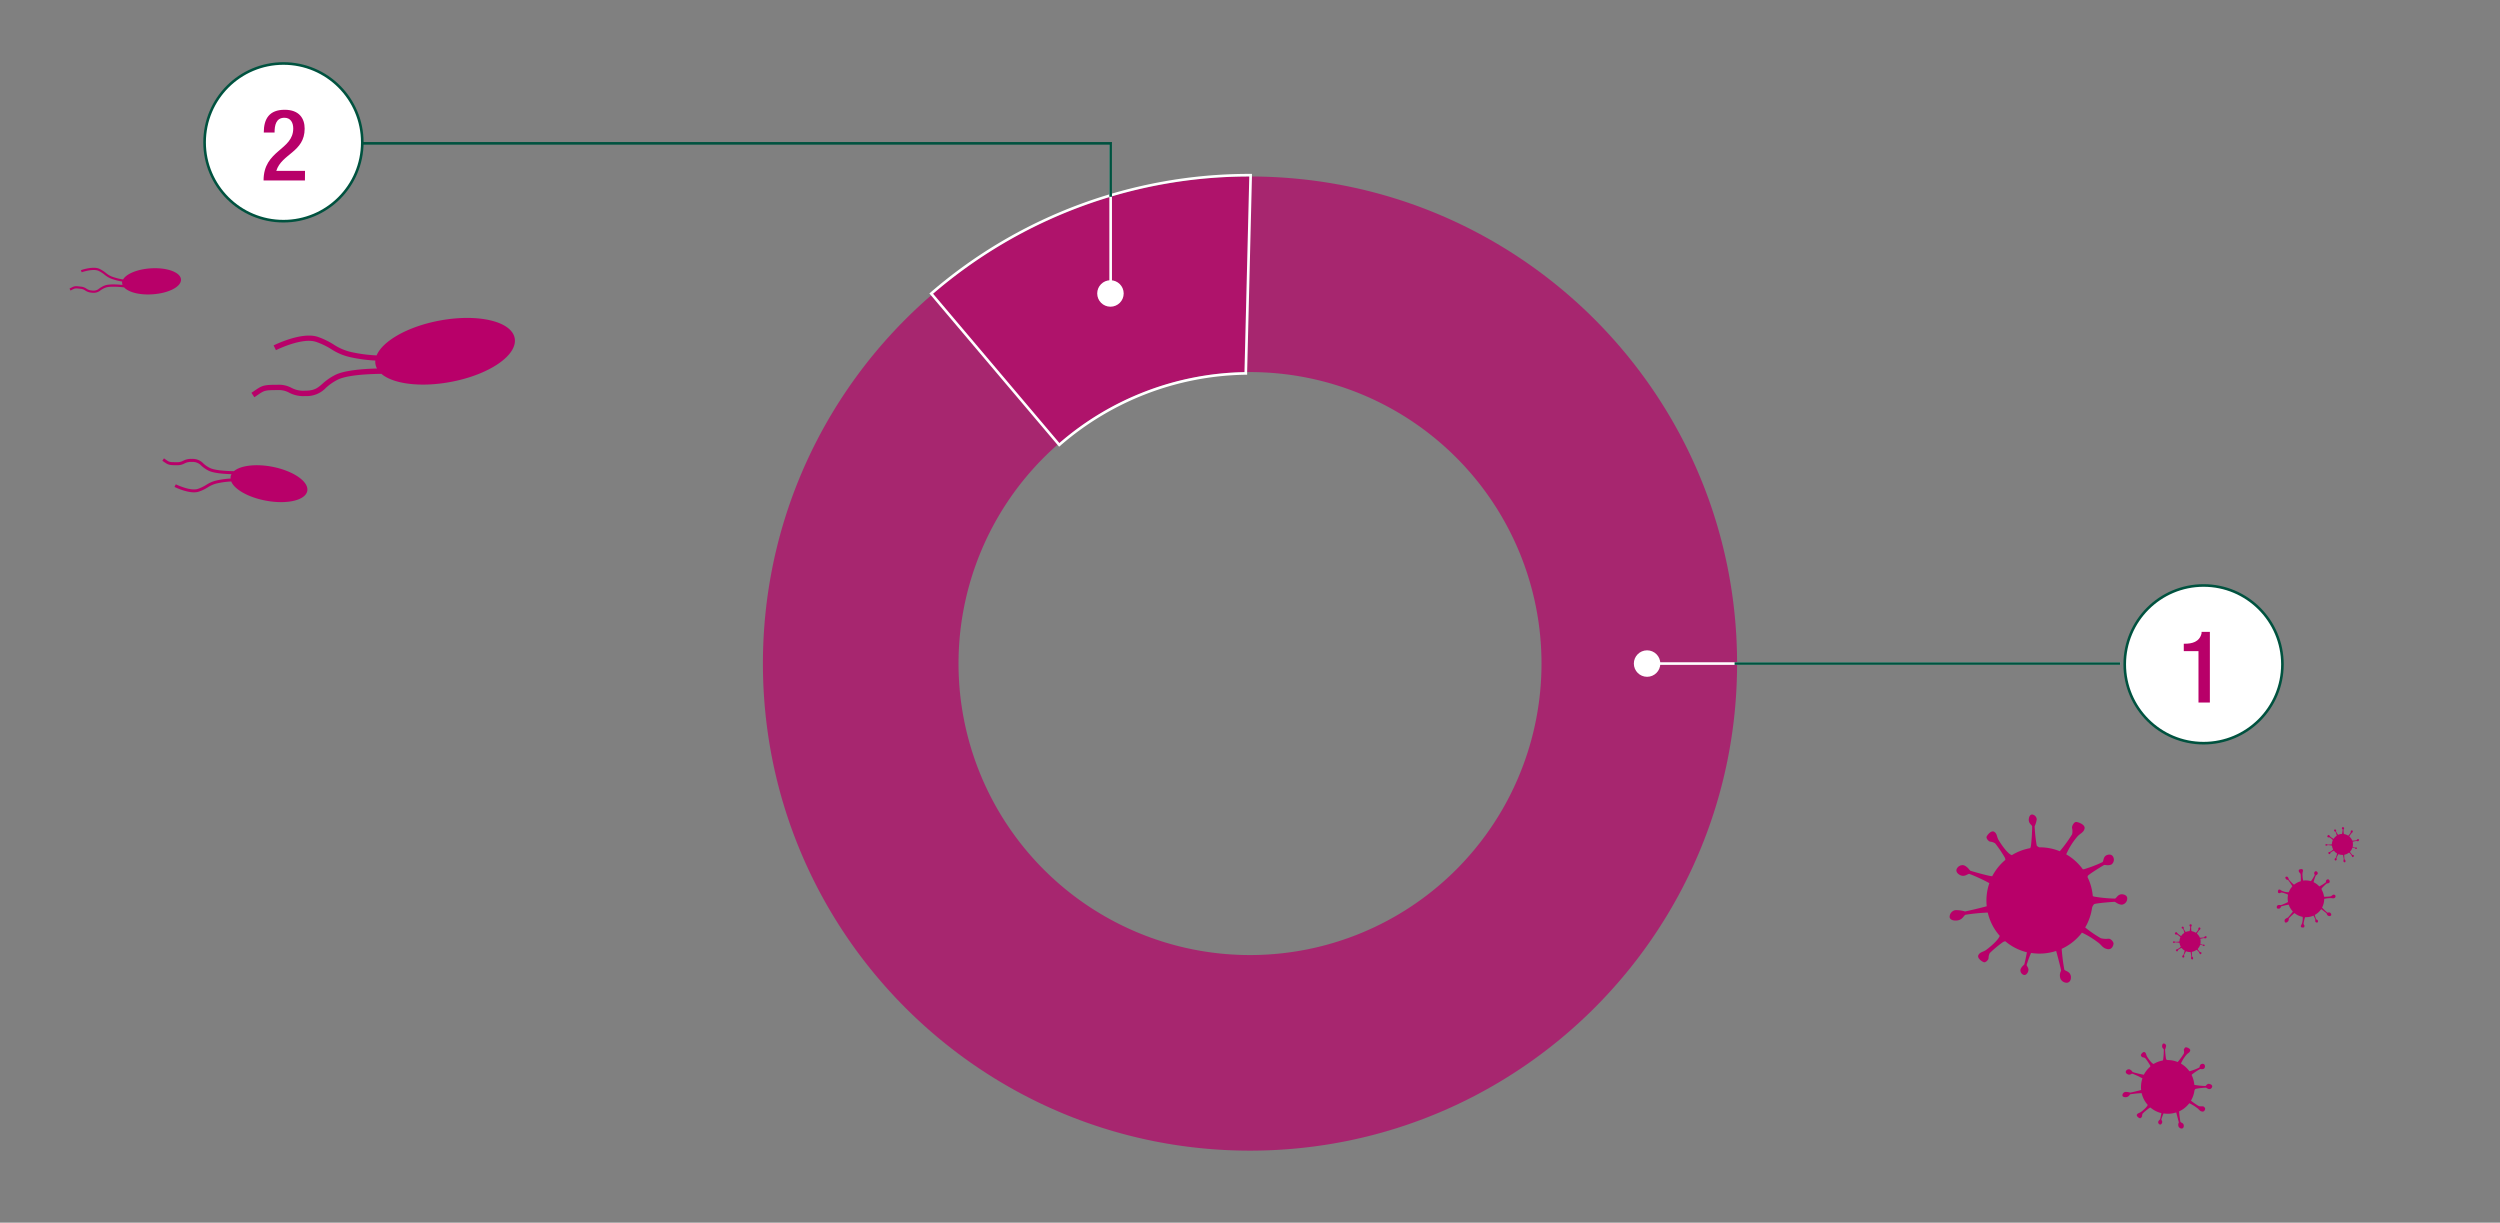 <svg id="Ebene_1" data-name="Ebene 1" xmlns="http://www.w3.org/2000/svg" viewBox="0 0 957.25 468.16"><rect x="0" y="0" width="957.25" height="468.16" fill="#808080" stroke="none"/><defs><style>.cls-1,.cls-5{fill:#fff;}.cls-1,.cls-7{stroke:#00523f;}.cls-1,.cls-6,.cls-7{stroke-miterlimit:10;}.cls-2,.cls-3,.cls-4{fill:#b80069;}.cls-3{opacity:0.7;}.cls-4{opacity:0.5;}.cls-6,.cls-7{fill:none;}.cls-6{stroke:#fff;}</style></defs><circle class="cls-1" cx="843.75" cy="254.37" r="30.19"/><path class="cls-2" d="M841.8,269V249.31h-5.63v-2.83h.43c2.6,0,5.62-.61,6.38-4v-.53h3.18V269Z"/><circle class="cls-1" cx="108.53" cy="54.5" r="30.19"/><path class="cls-2" d="M116.76,69.1H100.92c0-11.77,11.36-11.51,11.36-19.92,0-2.22-1-4.09-3.36-4.09-3.25,0-3.79,2.91-3.79,5.66H101c0-5.39,2.22-8.72,8-8.72,5.55,0,7.65,3.29,7.65,7.23,0,9-8.79,9.56-10.86,16.17h11Z"/><path class="cls-3" d="M478.62,67.58c-103,0-186.5,83.5-186.5,186.5s83.5,186.5,186.5,186.5,186.51-83.5,186.51-186.5S581.63,67.58,478.62,67.58Zm0,298.11A111.61,111.61,0,1,1,590.24,254.08,111.61,111.61,0,0,1,478.62,365.69Z"/><path class="cls-4" d="M405.64,169.64a111.18,111.18,0,0,1,70.87-27.15l1.84-74.91a185.73,185.73,0,0,0-121.08,44.89Z"/><path class="cls-5" d="M478.35,67.58l-1.84,74.91a111.18,111.18,0,0,0-70.87,27.15l-48.37-57.17A185.73,185.73,0,0,1,478.35,67.58m1-1h-1a186.74,186.74,0,0,0-121.74,45.13l-.75.65.64.76,48.37,57.16.66.77.76-.66a110.69,110.69,0,0,1,70.24-26.9l1,0,0-.95,1.84-74.92,0-1Z"/><circle class="cls-5" cx="425.19" cy="112.37" r="5.07"/><line class="cls-6" x1="811.86" y1="254.08" x2="632.02" y2="254.08"/><circle class="cls-5" cx="630.67" cy="254.08" r="5.07"/><line class="cls-7" x1="811.86" y1="254.08" x2="664.17" y2="254.08"/><line class="cls-6" x1="425.27" y1="54.89" x2="425.27" y2="112.84"/><polyline class="cls-7" points="138.93 54.89 425.27 54.89 425.27 75.35"/><path id="Pfad_3602" data-name="Pfad 3602" class="cls-2" d="M812.15,342.43c-1.33.19-1.74,1.44-2.31,1.64a52.47,52.47,0,0,1-8-.77,4.4,4.4,0,0,1-.51-.18,20.35,20.35,0,0,0-2-7.25,1.38,1.38,0,0,1,.1-.49c.31-.61,5.89-4,6.21-4.16s1.59.39,2.89-.24a2.31,2.31,0,0,0,.62-2.86c-.64-1.32-2.25-.91-2.84-.49-1,.74-.82,2-1.22,2.45a47.29,47.29,0,0,1-7.1,2.73,3.62,3.62,0,0,1-.46.06,20.58,20.58,0,0,0-6.37-5.74,26.68,26.68,0,0,1,4.15-6.68c1.14-1.38,2.48-1.58,2.86-3.16s-2.48-2.56-3.25-2.56-1.71,1.58-1.52,2.37a5,5,0,0,1,0,2.37,52.68,52.68,0,0,1-4.58,6.32l-.15.14a20.08,20.08,0,0,0-7.65-1.49h-.16a2.2,2.2,0,0,1-1-.67,61.31,61.31,0,0,1-.8-7.4,8.25,8.25,0,0,0,.8-2.7,2,2,0,0,0-1.75-1.8c-1.11,0-1.36,1.63-1.28,2.34.16,1.26,1.12,1.63,1.28,2.17a63.84,63.84,0,0,1-.48,7.57,3,3,0,0,1-.27.81,20.31,20.31,0,0,0-7,2.66l-.08,0c-1.72-.61-4.22-4.42-5-5.73s-.53-2.43-1.68-3.18-2.73,1.27-2.94,1.88.75,1.82,1.43,1.89a4,4,0,0,1,1.87.66,44.37,44.37,0,0,1,3.68,5.44,2.09,2.09,0,0,1,.2.88,20.51,20.51,0,0,0-5,6.22h0c-.73.17-7.94-1.91-8.33-2.06s-1-1.5-2.53-2.1a2.47,2.47,0,0,0-2.77,1.43c-.53,1.38,1.11,2.36,1.92,2.54,1.43.33,2.27-.71,2.93-.68a63.3,63.3,0,0,1,7.66,3.55,20.55,20.55,0,0,0-1,8.84c-2.69.77-7.93,1.93-8.31,2a11.1,11.1,0,0,0-3.8-.49,2.67,2.67,0,0,0-2.1,2.65c.22,1.46,2.47,1.45,3.41,1.19,1.68-.46,2-1.78,2.67-2.09a76.31,76.31,0,0,1,8.52-.84,20.28,20.28,0,0,0,4.59,8.91c-.59,1.77-4,4.51-5.17,5.37s-2.37.78-3,2,1.52,2.59,2.15,2.75,1.74-.93,1.74-1.62a4.14,4.14,0,0,1,.48-1.92,44.21,44.21,0,0,1,5.06-4.2,2.47,2.47,0,0,1,.88-.29,20.35,20.35,0,0,0,8.26,4.21c-.33,1.85-.91,4.43-1,4.64s-1.09.82-1.47,2a1.88,1.88,0,0,0,1.2,2c1.06.33,1.73-1,1.83-1.61.18-1.11-.64-1.69-.65-2.2a37.54,37.54,0,0,1,1.69-4.58,20.55,20.55,0,0,0,9.6-.76c.83,2.92,1.83,7,1.88,7.34.09.47-.71,1-.35,2.92a2.63,2.63,0,0,0,2.72,1.91c1.44-.28,1.59-2,1.3-2.86-.52-1.61-2.09-1.54-2.43-2.21a72.53,72.53,0,0,1-1-7.91,20.57,20.57,0,0,0,7.76-6.2,32.13,32.13,0,0,1,6,3.64c1.6,1.07,1.76,2.2,3.63,2.64s2.42-1.44,2.46-2.07-1-2-2-1.88a8.29,8.29,0,0,1-2.85-.19,45.34,45.34,0,0,1-6-4.12,20.41,20.41,0,0,0,2.63-7.52,3.06,3.06,0,0,1,.78-1.39c.58-.41,7.46-.92,7.84-.91s1.32,1.07,2.84,1.09a2.37,2.37,0,0,0,2-2.27C814.63,342.68,812.91,342.33,812.15,342.43Z"/><path id="Pfad_3602-2" data-name="Pfad 3602" class="cls-2" d="M845.63,415c-.67.1-.88.73-1.17.83a27.49,27.49,0,0,1-4-.39,1.34,1.34,0,0,1-.26-.09,10.18,10.18,0,0,0-1-3.66.69.69,0,0,1,.05-.24,24.2,24.2,0,0,1,3.14-2.1c.16-.08.8.19,1.46-.12a1.18,1.18,0,0,0,.31-1.45c-.33-.66-1.14-.45-1.44-.25-.52.38-.41,1-.61,1.24a23.21,23.21,0,0,1-3.58,1.38l-.24,0a10.36,10.36,0,0,0-3.21-2.9,13.42,13.42,0,0,1,2.09-3.36c.58-.7,1.25-.8,1.45-1.6s-1.26-1.29-1.64-1.29-.87.8-.77,1.19a2.44,2.44,0,0,1,0,1.2,25.89,25.89,0,0,1-2.31,3.19.46.46,0,0,0-.07.07,10.06,10.06,0,0,0-3.87-.75h-.08a1.17,1.17,0,0,1-.48-.34,31.26,31.26,0,0,1-.4-3.73,4.08,4.08,0,0,0,.4-1.37,1,1,0,0,0-.88-.91c-.56,0-.69.83-.64,1.19.08.63.56.82.64,1.09a30.49,30.49,0,0,1-.24,3.82,1.53,1.53,0,0,1-.14.41,10.29,10.29,0,0,0-3.54,1.34h0c-.86-.31-2.13-2.24-2.51-2.89s-.27-1.23-.85-1.61-1.38.64-1.49,1,.39.92.73.95a2,2,0,0,1,.94.34,21.29,21.29,0,0,1,1.86,2.74,1.14,1.14,0,0,1,.1.45,10.26,10.26,0,0,0-2.5,3.13h0a33.65,33.65,0,0,1-4.21-1c-.19-.08-.49-.76-1.27-1.06a1.25,1.25,0,0,0-1.4.72c-.27.7.56,1.19,1,1.28.72.17,1.14-.36,1.48-.34a32.15,32.15,0,0,1,3.86,1.79,10.38,10.38,0,0,0-.5,4.46c-1.35.38-4,1-4.19,1a5.67,5.67,0,0,0-1.92-.25,1.37,1.37,0,0,0-1.06,1.34c.11.73,1.25.73,1.72.6.85-.23,1-.9,1.35-1.06a38.87,38.87,0,0,1,4.3-.42,10.13,10.13,0,0,0,2.32,4.49c-.3.9-2,2.28-2.61,2.72s-1.2.39-1.52,1,.77,1.31,1.09,1.39.88-.47.88-.81a2.09,2.09,0,0,1,.24-1,23.41,23.41,0,0,1,2.55-2.11,1.21,1.21,0,0,1,.44-.15,10.2,10.2,0,0,0,4.17,2.12c-.16.94-.46,2.24-.49,2.34s-.55.42-.74,1a.94.94,0,0,0,.61,1c.53.17.87-.49.92-.81.09-.56-.32-.85-.33-1.11a17.33,17.33,0,0,1,.86-2.31,10.32,10.32,0,0,0,4.84-.38c.41,1.47.92,3.54,1,3.7s-.36.52-.18,1.47a1.33,1.33,0,0,0,1.37,1c.73-.14.8-1,.66-1.45-.27-.81-1.05-.77-1.23-1.11a35.69,35.69,0,0,1-.52-4,10.37,10.37,0,0,0,3.91-3.13,16.6,16.6,0,0,1,3,1.84c.8.54.88,1.1,1.83,1.33s1.22-.73,1.24-1.05-.5-1-1-.94a4.58,4.58,0,0,1-1.43-.1,23.12,23.12,0,0,1-3-2.08,10.09,10.09,0,0,0,1.32-3.79,1.53,1.53,0,0,1,.4-.7,26.81,26.81,0,0,1,4-.47c.19,0,.66.54,1.43.56a1.19,1.19,0,0,0,1-1.15C846.88,415.17,846,415,845.63,415Z"/><path id="Pfad_3602-3" data-name="Pfad 3602" class="cls-2" d="M890.84,336.92c-.33.33-.17.76-.29.93a16.77,16.77,0,0,1-2.34,1.48.64.64,0,0,1-.18.06,6.86,6.86,0,0,0-2.07-1.55.46.46,0,0,1-.07-.16,16.62,16.62,0,0,1,.81-2.44c.06-.11.52-.23.74-.67a.8.8,0,0,0-.43-.91c-.46-.23-.81.22-.88.46-.13.42.2.73.18.92a15.31,15.31,0,0,1-1.35,2.24l-.12.12a7,7,0,0,0-2.94-.22,9.43,9.43,0,0,1-.28-2.7c0-.61.34-1,.12-1.46s-1.22-.17-1.43,0-.13.79.09,1a2,2,0,0,1,.5.65,18.47,18.47,0,0,1,.08,2.68s0,.05,0,.07a6.8,6.8,0,0,0-2.4,1.21l0,0a.78.78,0,0,1-.4,0,22.22,22.22,0,0,1-1.78-1.85,2.68,2.68,0,0,0-.35-.9.68.68,0,0,0-.86-.12c-.3.23,0,.73.15.91s.65.2.8.32a19.57,19.57,0,0,1,1.47,2.16.94.94,0,0,1,.1.28,6.84,6.84,0,0,0-1.35,2.2h0a5.81,5.81,0,0,1-2.56-.51c-.49-.2-.66-.55-1.13-.52s-.48.92-.41,1.14.59.33.79.21a1.4,1.4,0,0,1,.65-.22,16.39,16.39,0,0,1,2.15.71.91.91,0,0,1,.24.2,7,7,0,0,0,0,2.74h0a22.29,22.29,0,0,1-2.7,1.19,3,3,0,0,0-1.14,0,.86.86,0,0,0-.45,1c.15.48.8.4,1.06.28.46-.21.47-.67.65-.8a21.23,21.23,0,0,1,2.84-.65,7,7,0,0,0,1.59,2.62c-.57.77-1.76,2.19-1.85,2.29a4,4,0,0,0-1.14.66,1,1,0,0,0,0,1.17c.37.35,1-.13,1.18-.4.36-.47.16-.9.29-1.13a25.55,25.55,0,0,1,2.14-2,7,7,0,0,0,3.13,1.46,6.16,6.16,0,0,1-.28,2.55c-.15.5-.48.71-.4,1.17s1,.38,1.16.3.28-.62.14-.81a1.44,1.44,0,0,1-.28-.63,15.21,15.21,0,0,1,.5-2.2,1,1,0,0,1,.17-.27,6.92,6.92,0,0,0,3.14-.59c.3.57.69,1.4.71,1.46a2.38,2.38,0,0,0,0,.87.64.64,0,0,0,.76.3c.36-.13.27-.63.16-.82s-.53-.33-.64-.46a12.56,12.56,0,0,1-.51-1.61,7,7,0,0,0,2.46-2.22c.84.62,2,1.52,2.06,1.6s0,.43.51.87a.93.93,0,0,0,1.15,0c.33-.38,0-.87-.25-1.06-.48-.33-.89,0-1.13-.09a27.3,27.3,0,0,1-2-1.93,7,7,0,0,0,.81-3.32,10.87,10.87,0,0,1,2.41-.28c.66-.05.94.22,1.54-.05a.71.71,0,0,0,.24-1.08.77.77,0,0,0-.93-.1,2.88,2.88,0,0,1-.82.55,15.92,15.92,0,0,1-2.49.13,7.08,7.08,0,0,0-.87-2.6,1.1,1.1,0,0,1-.08-.54,19.19,19.19,0,0,1,1.94-1.9c.11-.08.59,0,1-.3a.81.81,0,0,0,0-1C891.57,336.47,891,336.73,890.84,336.92Z"/><path id="Pfad_3602-4" data-name="Pfad 3602" class="cls-2" d="M838.35,354.38c0,.27.27.36.3.48a11.88,11.88,0,0,1-.23,1.57.42.42,0,0,0,0,.1,3.87,3.87,0,0,0-1.46.32l-.09,0a8.88,8.88,0,0,1-.76-1.27c0-.06.09-.31,0-.57a.45.45,0,0,0-.56-.15c-.27.11-.2.44-.12.56s.39.18.47.26a10,10,0,0,1,.47,1.43v.09a4,4,0,0,0-1.2,1.2,5.55,5.55,0,0,1-1.27-.88c-.26-.24-.29-.51-.6-.6s-.53.46-.54.61.3.36.46.33a1,1,0,0,1,.46,0,11.42,11.42,0,0,1,1.21,1l0,0a3.9,3.9,0,0,0-.37,1.5v0a.38.38,0,0,1-.15.18,10.13,10.13,0,0,1-1.46.08,1.66,1.66,0,0,0-.53-.18.39.39,0,0,0-.37.33c0,.22.31.28.45.27s.33-.2.44-.23a14.76,14.76,0,0,1,1.49.17l.16.07a4,4,0,0,0,.45,1.41h0c-.13.34-.91.79-1.18.93s-.48.08-.64.3.22.55.34.6.36-.13.38-.26a.82.82,0,0,1,.16-.37,8.84,8.84,0,0,1,1.11-.67.47.47,0,0,1,.17,0,3.92,3.92,0,0,0,1.18,1h0a12.45,12.45,0,0,1-.49,1.63c0,.07-.31.18-.44.48a.49.49,0,0,0,.26.56c.26.12.47-.2.52-.36s-.12-.45-.11-.58a13,13,0,0,1,.78-1.48,4.12,4.12,0,0,0,1.74.29c.12.53.3,1.58.3,1.66a2.35,2.35,0,0,0-.13.74.52.52,0,0,0,.5.44c.29,0,.31-.47.27-.66s-.33-.41-.39-.55c0-.56-.08-1.12-.08-1.69a4,4,0,0,0,1.81-.81,3.53,3.53,0,0,1,1,1.07c.16.25.13.48.36.62s.53-.28.56-.4-.16-.35-.3-.36a.81.81,0,0,1-.37-.12,7.24,7.24,0,0,1-.78-1,.48.48,0,0,1,0-.17,4,4,0,0,0,.92-1.59c.36.08.86.22.9.23s.16.23.39.31a.37.37,0,0,0,.42-.21c.07-.21-.18-.35-.3-.38s-.34.11-.44.11a8.81,8.81,0,0,1-.89-.38,4.25,4.25,0,0,0-.05-1.91c.58-.13,1.4-.29,1.46-.29s.2.15.58.09a.5.5,0,0,0,.4-.51c0-.29-.37-.34-.55-.29s-.32.4-.46.46a13.83,13.83,0,0,1-1.57.12,4.12,4.12,0,0,0-1.15-1.59,6.93,6.93,0,0,1,.78-1.16c.23-.3.45-.32.56-.69s-.26-.49-.39-.5-.4.17-.39.36a1.75,1.75,0,0,1-.06.56,8.23,8.23,0,0,1-.88,1.14,4,4,0,0,0-1.46-.59.56.56,0,0,1-.26-.17,9.35,9.35,0,0,1-.1-1.56c0-.07.22-.25.24-.55a.48.48,0,0,0-.43-.41C838.42,353.89,838.34,354.23,838.35,354.38Z"/><path id="Pfad_3602-5" data-name="Pfad 3602" class="cls-2" d="M896.71,317.17c0,.26.27.35.3.47a11.64,11.64,0,0,1-.23,1.57,1,1,0,0,1,0,.1,4.3,4.3,0,0,0-1.46.32l-.09,0a10.13,10.13,0,0,1-.76-1.27c0-.07.09-.31,0-.58a.48.48,0,0,0-.56-.15.38.38,0,0,0-.12.56c.13.21.39.18.47.27a10,10,0,0,1,.47,1.43V320a4,4,0,0,0-1.2,1.2,5.29,5.29,0,0,1-1.27-.89c-.26-.24-.29-.51-.6-.6s-.53.47-.54.62.3.35.46.32a.9.9,0,0,1,.46,0,9.35,9.35,0,0,1,1.21,1l0,0a4.09,4.09,0,0,0-.37,1.49v0a.49.49,0,0,1-.14.18,14.48,14.48,0,0,1-1.47.08,1.68,1.68,0,0,0-.53-.19.4.4,0,0,0-.37.33c0,.22.31.29.45.28s.33-.21.44-.23a10.62,10.62,0,0,1,1.49.17.52.52,0,0,1,.16.06,4,4,0,0,0,.45,1.41v0a3.22,3.22,0,0,1-1.19.92c-.26.14-.48.08-.64.3s.22.56.34.6.37-.13.39-.26a.77.77,0,0,1,.15-.36,7.79,7.79,0,0,1,1.11-.67.33.33,0,0,1,.17,0,4,4,0,0,0,1.18,1.05h0a11,11,0,0,1-.49,1.62c0,.08-.3.18-.44.48a.49.49,0,0,0,.26.56c.26.12.47-.19.52-.35s-.12-.46-.11-.59a13.92,13.92,0,0,1,.78-1.48,4,4,0,0,0,1.74.29c.12.54.3,1.59.3,1.66a2.36,2.36,0,0,0-.13.75.53.53,0,0,0,.5.44c.29,0,.31-.47.27-.66-.07-.34-.33-.41-.39-.55a15.92,15.92,0,0,1-.07-1.69,4,4,0,0,0,1.8-.82c.35.13.85.83,1,1.08s.13.47.36.61.53-.28.57-.4-.17-.35-.31-.36a.8.8,0,0,1-.37-.11,8.55,8.55,0,0,1-.78-1,.61.61,0,0,1-.05-.18,4,4,0,0,0,.92-1.59c.36.08.86.22.9.24s.16.22.39.31a.38.38,0,0,0,.42-.22c.07-.2-.18-.35-.3-.37s-.34.1-.44.1a5.81,5.81,0,0,1-.89-.38,4.07,4.07,0,0,0,0-1.9c.58-.14,1.4-.29,1.47-.3s.19.15.57.1a.52.52,0,0,0,.4-.52c0-.29-.37-.33-.55-.28s-.32.39-.46.45a13.85,13.85,0,0,1-1.57.13,4.08,4.08,0,0,0-1.15-1.6,6.46,6.46,0,0,1,.78-1.15c.23-.31.45-.33.56-.69s-.26-.49-.38-.51-.4.18-.39.37a1.76,1.76,0,0,1-.07.56,8.67,8.67,0,0,1-.88,1.14,4,4,0,0,0-1.45-.6.55.55,0,0,1-.27-.17,9.23,9.23,0,0,1-.1-1.55c0-.08.22-.25.24-.55a.45.45,0,0,0-.43-.41C896.78,316.68,896.7,317,896.71,317.17Z"/><path class="cls-2" d="M197.07,129.47c-1.23-6.48-14.15-9.48-28.86-6.7-12.15,2.29-21.71,7.81-24,13.31a56.23,56.23,0,0,1-9.72-1.28,20.32,20.32,0,0,1-6.63-2.82,28.85,28.85,0,0,0-6.18-3c-6.14-2.05-16.48,3.06-16.92,3.28l.91,1.82c.1-.05,10-5,15.36-3.17a27.55,27.55,0,0,1,5.79,2.77,22,22,0,0,0,7.23,3.07,58.3,58.3,0,0,0,9.66,1.31,5.36,5.36,0,0,0,.07,1.44,5.22,5.22,0,0,0,.58,1.6c-5.82.15-12.59.74-16,2.46A21.92,21.92,0,0,0,123.4,147c-1.78,1.56-3,2.59-6.55,2.59a9.67,9.67,0,0,1-5.2-1.06,10.18,10.18,0,0,0-5.45-1.2c-5.23,0-5.8.26-8.71,2.25-.35.25-.76.52-1.22.83l1.13,1.69,1.24-.84c2.55-1.75,2.76-1.89,7.56-1.89a8.27,8.27,0,0,1,4.54,1,11.55,11.55,0,0,0,6.11,1.28,10.09,10.09,0,0,0,7.89-3.09,19.49,19.49,0,0,1,4.51-3.15c3.42-1.72,10.85-2.19,16.78-2.27,4.51,3.87,15,5.28,26.61,3.09C187.36,143.46,198.29,136,197.07,129.47Z"/><path class="cls-2" d="M117.65,188c-.68,3.57-7.8,5.23-15.9,3.69-6.69-1.26-12-4.3-13.21-7.33a30.68,30.68,0,0,0-5.36.71,11.26,11.26,0,0,0-3.65,1.55,15.45,15.45,0,0,1-3.4,1.63c-3.38,1.13-9.08-1.69-9.32-1.81l.5-1c.06,0,5.52,2.73,8.46,1.75A15.37,15.37,0,0,0,79,185.64a12.16,12.16,0,0,1,4-1.69,33.43,33.43,0,0,1,5.32-.72,3,3,0,0,1,0-.79,3.1,3.1,0,0,1,.32-.88c-3.21-.09-6.93-.41-8.83-1.36a12,12,0,0,1-2.72-1.89,4.47,4.47,0,0,0-3.61-1.43,5.27,5.27,0,0,0-2.86.59,5.71,5.71,0,0,1-3,.66c-2.87,0-3.19-.14-4.79-1.24l-.67-.46.62-.93.68.47c1.41,1,1.52,1,4.16,1a4.54,4.54,0,0,0,2.5-.54,6.39,6.39,0,0,1,3.37-.71,5.54,5.54,0,0,1,4.35,1.71,11.12,11.12,0,0,0,2.48,1.73c1.89.94,6,1.2,9.25,1.25,2.48-2.13,8.26-2.91,14.65-1.7C112.3,180.28,118.32,184.41,117.65,188Z"/><path class="cls-2" d="M69.3,107c-.17-2.74-5.35-4.65-11.57-4.25-5.14.32-9.37,2.11-10.6,4.26a23.81,23.81,0,0,1-4-1,8.43,8.43,0,0,1-2.59-1.51,12.35,12.35,0,0,0-2.4-1.54c-2.43-1.16-7,.42-7.16.49l.29.8s4.39-1.53,6.5-.52a11.41,11.41,0,0,1,2.25,1.44,9.26,9.26,0,0,0,2.83,1.64,24.2,24.2,0,0,0,3.92,1,2,2,0,0,0,0,.6,2.44,2.44,0,0,0,.15.69c-2.41-.24-5.23-.35-6.75.19A9.17,9.17,0,0,0,38,110.48a3.37,3.37,0,0,1-2.84.74,4,4,0,0,1-2.09-.71,4.27,4.27,0,0,0-2.19-.77c-2.16-.27-2.41-.2-3.71.48l-.55.27.38.76.56-.28c1.14-.59,1.23-.64,3.21-.39a3.49,3.49,0,0,1,1.83.63,4.83,4.83,0,0,0,2.46.85,4.2,4.2,0,0,0,3.41-.87,8.33,8.33,0,0,1,2-1.07c1.5-.53,4.59-.35,7.05-.08,1.66,1.84,5.92,3,10.83,2.65C64.57,112.3,69.47,109.76,69.3,107Z"/></svg>